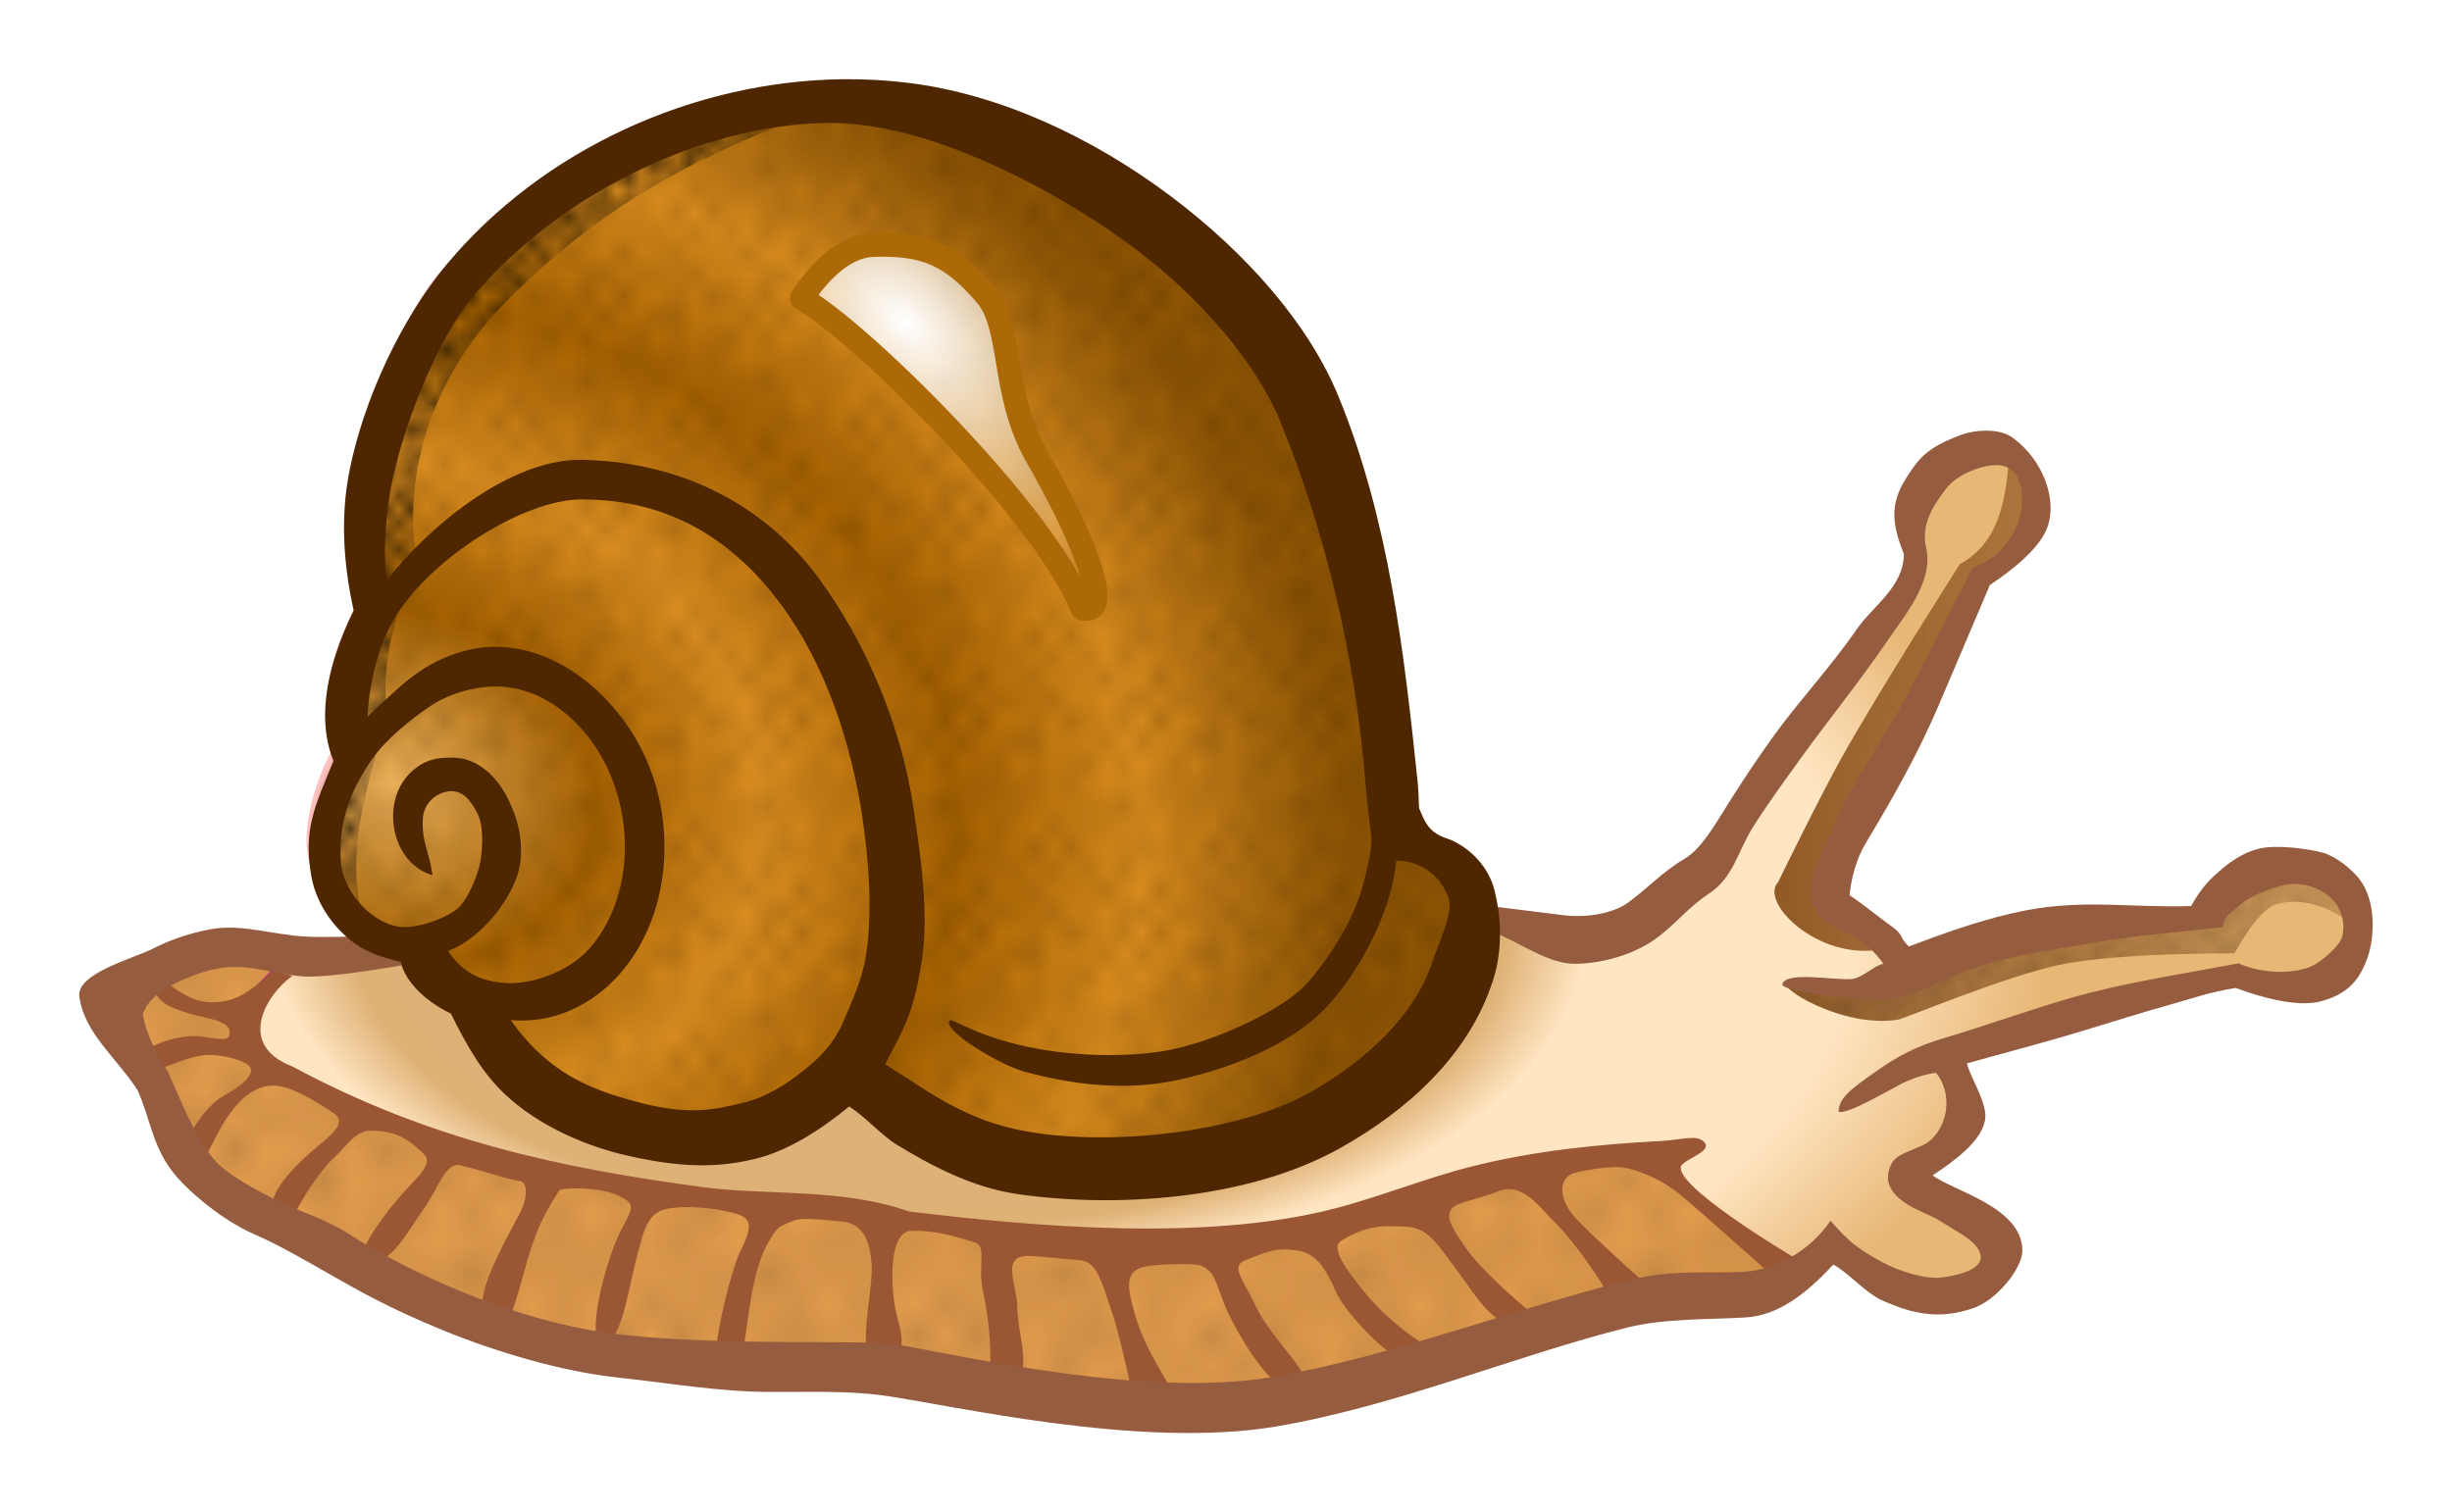 <?xml version="1.0" encoding="UTF-8" standalone="no"?>
<!-- Created with Inkscape (http://www.inkscape.org/) -->
<svg xmlns:dc="http://purl.org/dc/elements/1.1/" xmlns:cc="http://creativecommons.org/ns#" xmlns:rdf="http://www.w3.org/1999/02/22-rdf-syntax-ns#" xmlns:svg="http://www.w3.org/2000/svg" xmlns="http://www.w3.org/2000/svg" xmlns:xlink="http://www.w3.org/1999/xlink" xmlns:sodipodi="http://sodipodi.sourceforge.net/DTD/sodipodi-0.dtd" xmlns:inkscape="http://www.inkscape.org/namespaces/inkscape" width="30.95mm" height="19.093mm" viewBox="0 0 109.664 67.651" id="svg2" version="1.1" inkscape:version="0.91 r13725" sodipodi:docname="Schnecke.svg">
<title id="title4136">snail - coloured</title>
<defs id="defs4">
<linearGradient inkscape:collect="always" id="linearGradient8024">
<stop style="stop-color:#915924;stop-opacity:1;" offset="0" id="stop8026"/>
<stop style="stop-color:#915924;stop-opacity:0.302" offset="1" id="stop8028"/>
</linearGradient>
<linearGradient inkscape:collect="always" id="linearGradient7326">
<stop style="stop-color:#d8b381;stop-opacity:1" offset="0" id="stop7328"/>
<stop id="stop7334" offset="0.514" style="stop-color:#deb175;stop-opacity:1"/>
<stop style="stop-color:#ffe5c2;stop-opacity:1;" offset="0.589" id="stop7336"/>
<stop id="stop7338" offset="0.644" style="stop-color:#ffe5c2;stop-opacity:1;"/>
<stop style="stop-color:#ffe5c2;stop-opacity:1;" offset="0.709" id="stop7340"/>
<stop id="stop7342" offset="0.823" style="stop-color:#ffe5c2;stop-opacity:1;"/>
<stop style="stop-color:#e7b776;stop-opacity:1" offset="1" id="stop7330"/>
</linearGradient>
<linearGradient inkscape:collect="always" id="linearGradient7318">
<stop style="stop-color:#ffffff;stop-opacity:1;" offset="0" id="stop7320"/>
<stop style="stop-color:#ffffff;stop-opacity:0;" offset="1" id="stop7322"/>
</linearGradient>
<linearGradient inkscape:collect="always" id="linearGradient7302">
<stop style="stop-color:#ecb05a;stop-opacity:1" offset="0" id="stop7304"/>
<stop id="stop7310" offset="0.214" style="stop-color:#a76200;stop-opacity:1;"/>
<stop style="stop-color:#dc8e20;stop-opacity:1" offset="0.388" id="stop7312"/>
<stop id="stop7314" offset="0.592" style="stop-color:#a76200;stop-opacity:1;"/>
<stop style="stop-color:#da8c1d;stop-opacity:1" offset="0.785" id="stop7316"/>
<stop style="stop-color:#8e5503;stop-opacity:1" offset="1" id="stop7306"/>
</linearGradient>
<pattern inkscape:collect="always" xlink:href="#Polkadots-large" id="pattern6435" patternTransform="matrix(0.562,0,0,0.525,5.657,947.523)"/>
<pattern inkscape:collect="always" xlink:href="#Polkadots-large" id="pattern6249" patternTransform="matrix(0.542,0,0,0.595,0,946)"/>
<pattern inkscape:stockid="Polka dots, large" id="Polkadots-large" patternTransform="translate(0,0) scale(10,10)" height="10" width="10" patternUnits="userSpaceOnUse" inkscape:collect="always">
<circle id="circle5843" r="0.45" cy="0.810" cx="2.567" style="fill:black;stroke:none"/>
<circle id="circle5845" r="0.45" cy="2.33" cx="3.048" style="fill:black;stroke:none"/>
<circle id="circle5847" r="0.45" cy="2.415" cx="4.418" style="fill:black;stroke:none"/>
<circle id="circle5849" r="0.45" cy="3.029" cx="1.844" style="fill:black;stroke:none"/>
<circle id="circle5851" r="0.45" cy="1.363" cx="6.08" style="fill:black;stroke:none"/>
<circle id="circle5853" r="0.45" cy="4.413" cx="5.819" style="fill:black;stroke:none"/>
<circle id="circle5855" r="0.45" cy="4.048" cx="4.305" style="fill:black;stroke:none"/>
<circle id="circle5857" r="0.45" cy="3.045" cx="5.541" style="fill:black;stroke:none"/>
<circle id="circle5859" r="0.45" cy="5.527" cx="4.785" style="fill:black;stroke:none"/>
<circle id="circle5861" r="0.45" cy="5.184" cx="2.667" style="fill:black;stroke:none"/>
<circle id="circle5863" r="0.45" cy="1.448" cx="7.965" style="fill:black;stroke:none"/>
<circle id="circle5865" r="0.45" cy="5.049" cx="7.047" style="fill:black;stroke:none"/>
<circle id="circle5867" r="0.45" cy="0.895" cx="4.340" style="fill:black;stroke:none"/>
<circle id="circle5869" r="0.45" cy="0.340" cx="7.125" style="fill:black;stroke:none"/>
<circle id="circle5871" r="0.45" cy="1.049" cx="9.553" style="fill:black;stroke:none"/>
<circle id="circle5873" r="0.45" cy="2.689" cx="7.006" style="fill:black;stroke:none"/>
<circle id="circle5875" r="0.45" cy="2.689" cx="8.909" style="fill:black;stroke:none"/>
<circle id="circle5877" r="0.45" cy="4.407" cx="9.315" style="fill:black;stroke:none"/>
<circle id="circle5879" r="0.45" cy="3.870" cx="7.820" style="fill:black;stroke:none"/>
<circle id="circle5881" r="0.45" cy="5.948" cx="8.270" style="fill:black;stroke:none"/>
<circle id="circle5883" r="0.45" cy="7.428" cx="7.973" style="fill:black;stroke:none"/>
<circle id="circle5885" r="0.45" cy="8.072" cx="9.342" style="fill:black;stroke:none"/>
<circle id="circle5887" r="0.45" cy="9.315" cx="8.206" style="fill:black;stroke:none"/>
<circle id="circle5889" r="0.45" cy="9.475" cx="9.682" style="fill:black;stroke:none"/>
<circle id="circle5891" r="0.45" cy="6.186" cx="9.688" style="fill:black;stroke:none"/>
<circle id="circle5893" r="0.45" cy="6.296" cx="3.379" style="fill:black;stroke:none"/>
<circle id="circle5895" r="0.45" cy="8.204" cx="2.871" style="fill:black;stroke:none"/>
<circle id="circle5897" r="0.45" cy="8.719" cx="4.59" style="fill:black;stroke:none"/>
<circle id="circle5899" r="0.45" cy="9.671" cx="3.181" style="fill:black;stroke:none"/>
<circle id="circle5901" r="0.45" cy="7.315" cx="5.734" style="fill:black;stroke:none"/>
<circle id="circle5903" r="0.45" cy="6.513" cx="6.707" style="fill:black;stroke:none"/>
<circle id="circle5905" r="0.45" cy="9.670" cx="5.730" style="fill:black;stroke:none"/>
<circle id="circle5907" r="0.45" cy="8.373" cx="6.535" style="fill:black;stroke:none"/>
<circle id="circle5909" r="0.45" cy="7.154" cx="4.37" style="fill:black;stroke:none"/>
<circle id="circle5911" r="0.45" cy="7.25" cx="0.622" style="fill:black;stroke:none"/>
<circle id="circle5913" r="0.45" cy="5.679" cx="0.831" style="fill:black;stroke:none"/>
<circle id="circle5915" r="0.45" cy="8.519" cx="1.257" style="fill:black;stroke:none"/>
<circle id="circle5917" r="0.45" cy="6.877" cx="1.989" style="fill:black;stroke:none"/>
<circle id="circle5919" r="0.45" cy="3.181" cx="0.374" style="fill:black;stroke:none"/>
<circle id="circle5921" r="0.45" cy="1.664" cx="1.166" style="fill:black;stroke:none"/>
<circle id="circle5923" r="0.45" cy="0.093" cx="1.151" style="fill:black;stroke:none"/>
<circle id="circle5925" r="0.45" cy="10.093" cx="1.151" style="fill:black;stroke:none"/>
<circle id="circle5927" r="0.45" cy="4.451" cx="1.302" style="fill:black;stroke:none"/>
<circle id="circle5929" r="0.45" cy="3.763" cx="3.047" style="fill:black;stroke:none"/>
</pattern>
<pattern inkscape:collect="always" xlink:href="#Polkadots-large-1" id="pattern6155-8" patternTransform="matrix(0.8,0,0,0.95,5.375,947.75)"/>
<pattern inkscape:stockid="Polka dots, large" id="Polkadots-large-1" patternTransform="translate(0,0) scale(10,10)" height="10" width="10" patternUnits="userSpaceOnUse" inkscape:collect="always">
<circle id="circle5843-2" r="0.45" cy="0.810" cx="2.567" style="fill:black;stroke:none"/>
<circle id="circle5845-8" r="0.45" cy="2.33" cx="3.048" style="fill:black;stroke:none"/>
<circle id="circle5847-4" r="0.45" cy="2.415" cx="4.418" style="fill:black;stroke:none"/>
<circle id="circle5849-7" r="0.45" cy="3.029" cx="1.844" style="fill:black;stroke:none"/>
<circle id="circle5851-0" r="0.45" cy="1.363" cx="6.08" style="fill:black;stroke:none"/>
<circle id="circle5853-7" r="0.45" cy="4.413" cx="5.819" style="fill:black;stroke:none"/>
<circle id="circle5855-2" r="0.45" cy="4.048" cx="4.305" style="fill:black;stroke:none"/>
<circle id="circle5857-2" r="0.45" cy="3.045" cx="5.541" style="fill:black;stroke:none"/>
<circle id="circle5859-0" r="0.45" cy="5.527" cx="4.785" style="fill:black;stroke:none"/>
<circle id="circle5861-1" r="0.45" cy="5.184" cx="2.667" style="fill:black;stroke:none"/>
<circle id="circle5863-9" r="0.45" cy="1.448" cx="7.965" style="fill:black;stroke:none"/>
<circle id="circle5865-2" r="0.45" cy="5.049" cx="7.047" style="fill:black;stroke:none"/>
<circle id="circle5867-8" r="0.45" cy="0.895" cx="4.340" style="fill:black;stroke:none"/>
<circle id="circle5869-9" r="0.45" cy="0.340" cx="7.125" style="fill:black;stroke:none"/>
<circle id="circle5871-3" r="0.45" cy="1.049" cx="9.553" style="fill:black;stroke:none"/>
<circle id="circle5873-7" r="0.45" cy="2.689" cx="7.006" style="fill:black;stroke:none"/>
<circle id="circle5875-3" r="0.45" cy="2.689" cx="8.909" style="fill:black;stroke:none"/>
<circle id="circle5877-7" r="0.45" cy="4.407" cx="9.315" style="fill:black;stroke:none"/>
<circle id="circle5879-6" r="0.45" cy="3.870" cx="7.820" style="fill:black;stroke:none"/>
<circle id="circle5881-5" r="0.45" cy="5.948" cx="8.270" style="fill:black;stroke:none"/>
<circle id="circle5883-1" r="0.45" cy="7.428" cx="7.973" style="fill:black;stroke:none"/>
<circle id="circle5885-3" r="0.45" cy="8.072" cx="9.342" style="fill:black;stroke:none"/>
<circle id="circle5887-1" r="0.45" cy="9.315" cx="8.206" style="fill:black;stroke:none"/>
<circle id="circle5889-8" r="0.45" cy="9.475" cx="9.682" style="fill:black;stroke:none"/>
<circle id="circle5891-2" r="0.45" cy="6.186" cx="9.688" style="fill:black;stroke:none"/>
<circle id="circle5893-9" r="0.45" cy="6.296" cx="3.379" style="fill:black;stroke:none"/>
<circle id="circle5895-3" r="0.45" cy="8.204" cx="2.871" style="fill:black;stroke:none"/>
<circle id="circle5897-6" r="0.45" cy="8.719" cx="4.59" style="fill:black;stroke:none"/>
<circle id="circle5899-8" r="0.45" cy="9.671" cx="3.181" style="fill:black;stroke:none"/>
<circle id="circle5901-3" r="0.45" cy="7.315" cx="5.734" style="fill:black;stroke:none"/>
<circle id="circle5903-7" r="0.45" cy="6.513" cx="6.707" style="fill:black;stroke:none"/>
<circle id="circle5905-0" r="0.45" cy="9.670" cx="5.730" style="fill:black;stroke:none"/>
<circle id="circle5907-2" r="0.45" cy="8.373" cx="6.535" style="fill:black;stroke:none"/>
<circle id="circle5909-2" r="0.45" cy="7.154" cx="4.37" style="fill:black;stroke:none"/>
<circle id="circle5911-9" r="0.45" cy="7.25" cx="0.622" style="fill:black;stroke:none"/>
<circle id="circle5913-4" r="0.45" cy="5.679" cx="0.831" style="fill:black;stroke:none"/>
<circle id="circle5915-1" r="0.45" cy="8.519" cx="1.257" style="fill:black;stroke:none"/>
<circle id="circle5917-3" r="0.45" cy="6.877" cx="1.989" style="fill:black;stroke:none"/>
<circle id="circle5919-8" r="0.45" cy="3.181" cx="0.374" style="fill:black;stroke:none"/>
<circle id="circle5921-1" r="0.45" cy="1.664" cx="1.166" style="fill:black;stroke:none"/>
<circle id="circle5923-6" r="0.45" cy="0.093" cx="1.151" style="fill:black;stroke:none"/>
<circle id="circle5925-9" r="0.45" cy="10.093" cx="1.151" style="fill:black;stroke:none"/>
<circle id="circle5927-4" r="0.45" cy="4.451" cx="1.302" style="fill:black;stroke:none"/>
<circle id="circle5929-4" r="0.45" cy="3.763" cx="3.047" style="fill:black;stroke:none"/>
</pattern>
<radialGradient inkscape:collect="always" xlink:href="#linearGradient7302" id="radialGradient7308" cx="15.726" cy="997" fx="15.726" fy="997" r="25.818" gradientTransform="matrix(1.594,0.491,-0.415,1.349,405.002,-355.995)" gradientUnits="userSpaceOnUse"/>
<radialGradient inkscape:collect="always" xlink:href="#linearGradient7318" id="radialGradient7324" cx="38.937" cy="977.022" fx="38.937" fy="977.022" r="7.106" gradientTransform="matrix(1.457,1.442,-0.859,0.868,821.699,71.754)" gradientUnits="userSpaceOnUse"/>
<radialGradient inkscape:collect="always" xlink:href="#linearGradient7326" id="radialGradient7332" cx="40.173" cy="1002.679" fx="40.173" fy="1002.679" r="50.208" gradientTransform="matrix(1,0.009,-0.005,0.524,4.991,477.13)" gradientUnits="userSpaceOnUse"/>
<pattern inkscape:collect="always" xlink:href="#Polkadots-large-4" id="pattern6157-9" patternTransform="matrix(1.325,0,0,1.375,0.625,946.375)"/>
<pattern inkscape:stockid="Polka dots, large" id="Polkadots-large-4" patternTransform="translate(0,0) scale(10,10)" height="10" width="10" patternUnits="userSpaceOnUse" inkscape:collect="always">
<circle id="circle5843-3" r="0.45" cy="0.810" cx="2.567" style="fill:black;stroke:none"/>
<circle id="circle5845-6" r="0.45" cy="2.33" cx="3.048" style="fill:black;stroke:none"/>
<circle id="circle5847-0" r="0.45" cy="2.415" cx="4.418" style="fill:black;stroke:none"/>
<circle id="circle5849-8" r="0.45" cy="3.029" cx="1.844" style="fill:black;stroke:none"/>
<circle id="circle5851-8" r="0.45" cy="1.363" cx="6.08" style="fill:black;stroke:none"/>
<circle id="circle5853-3" r="0.45" cy="4.413" cx="5.819" style="fill:black;stroke:none"/>
<circle id="circle5855-9" r="0.45" cy="4.048" cx="4.305" style="fill:black;stroke:none"/>
<circle id="circle5857-8" r="0.45" cy="3.045" cx="5.541" style="fill:black;stroke:none"/>
<circle id="circle5859-7" r="0.45" cy="5.527" cx="4.785" style="fill:black;stroke:none"/>
<circle id="circle5861-9" r="0.45" cy="5.184" cx="2.667" style="fill:black;stroke:none"/>
<circle id="circle5863-3" r="0.45" cy="1.448" cx="7.965" style="fill:black;stroke:none"/>
<circle id="circle5865-3" r="0.45" cy="5.049" cx="7.047" style="fill:black;stroke:none"/>
<circle id="circle5867-9" r="0.45" cy="0.895" cx="4.340" style="fill:black;stroke:none"/>
<circle id="circle5869-7" r="0.45" cy="0.340" cx="7.125" style="fill:black;stroke:none"/>
<circle id="circle5871-1" r="0.45" cy="1.049" cx="9.553" style="fill:black;stroke:none"/>
<circle id="circle5873-1" r="0.45" cy="2.689" cx="7.006" style="fill:black;stroke:none"/>
<circle id="circle5875-1" r="0.45" cy="2.689" cx="8.909" style="fill:black;stroke:none"/>
<circle id="circle5877-5" r="0.45" cy="4.407" cx="9.315" style="fill:black;stroke:none"/>
<circle id="circle5879-1" r="0.45" cy="3.870" cx="7.820" style="fill:black;stroke:none"/>
<circle id="circle5881-56" r="0.45" cy="5.948" cx="8.270" style="fill:black;stroke:none"/>
<circle id="circle5883-6" r="0.45" cy="7.428" cx="7.973" style="fill:black;stroke:none"/>
<circle id="circle5885-5" r="0.45" cy="8.072" cx="9.342" style="fill:black;stroke:none"/>
<circle id="circle5887-0" r="0.45" cy="9.315" cx="8.206" style="fill:black;stroke:none"/>
<circle id="circle5889-3" r="0.45" cy="9.475" cx="9.682" style="fill:black;stroke:none"/>
<circle id="circle5891-4" r="0.45" cy="6.186" cx="9.688" style="fill:black;stroke:none"/>
<circle id="circle5893-4" r="0.45" cy="6.296" cx="3.379" style="fill:black;stroke:none"/>
<circle id="circle5895-7" r="0.45" cy="8.204" cx="2.871" style="fill:black;stroke:none"/>
<circle id="circle5897-5" r="0.45" cy="8.719" cx="4.59" style="fill:black;stroke:none"/>
<circle id="circle5899-3" r="0.45" cy="9.671" cx="3.181" style="fill:black;stroke:none"/>
<circle id="circle5901-38" r="0.45" cy="7.315" cx="5.734" style="fill:black;stroke:none"/>
<circle id="circle5903-1" r="0.45" cy="6.513" cx="6.707" style="fill:black;stroke:none"/>
<circle id="circle5905-3" r="0.45" cy="9.670" cx="5.730" style="fill:black;stroke:none"/>
<circle id="circle5907-7" r="0.45" cy="8.373" cx="6.535" style="fill:black;stroke:none"/>
<circle id="circle5909-1" r="0.45" cy="7.154" cx="4.37" style="fill:black;stroke:none"/>
<circle id="circle5911-6" r="0.45" cy="7.25" cx="0.622" style="fill:black;stroke:none"/>
<circle id="circle5913-6" r="0.45" cy="5.679" cx="0.831" style="fill:black;stroke:none"/>
<circle id="circle5915-9" r="0.45" cy="8.519" cx="1.257" style="fill:black;stroke:none"/>
<circle id="circle5917-5" r="0.45" cy="6.877" cx="1.989" style="fill:black;stroke:none"/>
<circle id="circle5919-7" r="0.45" cy="3.181" cx="0.374" style="fill:black;stroke:none"/>
<circle id="circle5921-5" r="0.45" cy="1.664" cx="1.166" style="fill:black;stroke:none"/>
<circle id="circle5923-9" r="0.45" cy="0.093" cx="1.151" style="fill:black;stroke:none"/>
<circle id="circle5925-8" r="0.45" cy="10.093" cx="1.151" style="fill:black;stroke:none"/>
<circle id="circle5927-2" r="0.45" cy="4.451" cx="1.302" style="fill:black;stroke:none"/>
<circle id="circle5929-2" r="0.45" cy="3.763" cx="3.047" style="fill:black;stroke:none"/>
</pattern>
<pattern inkscape:stockid="Polka dots, large" id="Polkadots-large-7" patternTransform="translate(0,0) scale(10,10)" height="10" width="10" patternUnits="userSpaceOnUse" inkscape:collect="always">
<circle id="circle5843-32" r="0.45" cy="0.810" cx="2.567" style="fill:black;stroke:none"/>
<circle id="circle5845-5" r="0.45" cy="2.33" cx="3.048" style="fill:black;stroke:none"/>
<circle id="circle5847-9" r="0.45" cy="2.415" cx="4.418" style="fill:black;stroke:none"/>
<circle id="circle5849-75" r="0.45" cy="3.029" cx="1.844" style="fill:black;stroke:none"/>
<circle id="circle5851-4" r="0.45" cy="1.363" cx="6.08" style="fill:black;stroke:none"/>
<circle id="circle5853-1" r="0.45" cy="4.413" cx="5.819" style="fill:black;stroke:none"/>
<circle id="circle5855-1" r="0.45" cy="4.048" cx="4.305" style="fill:black;stroke:none"/>
<circle id="circle5857-4" r="0.45" cy="3.045" cx="5.541" style="fill:black;stroke:none"/>
<circle id="circle5859-6" r="0.45" cy="5.527" cx="4.785" style="fill:black;stroke:none"/>
<circle id="circle5861-6" r="0.45" cy="5.184" cx="2.667" style="fill:black;stroke:none"/>
<circle id="circle5863-7" r="0.45" cy="1.448" cx="7.965" style="fill:black;stroke:none"/>
<circle id="circle5865-5" r="0.45" cy="5.049" cx="7.047" style="fill:black;stroke:none"/>
<circle id="circle5867-81" r="0.45" cy="0.895" cx="4.340" style="fill:black;stroke:none"/>
<circle id="circle5869-4" r="0.45" cy="0.340" cx="7.125" style="fill:black;stroke:none"/>
<circle id="circle5871-19" r="0.45" cy="1.049" cx="9.553" style="fill:black;stroke:none"/>
<circle id="circle5873-2" r="0.45" cy="2.689" cx="7.006" style="fill:black;stroke:none"/>
<circle id="circle5875-35" r="0.45" cy="2.689" cx="8.909" style="fill:black;stroke:none"/>
<circle id="circle5877-0" r="0.45" cy="4.407" cx="9.315" style="fill:black;stroke:none"/>
<circle id="circle5879-8" r="0.45" cy="3.870" cx="7.820" style="fill:black;stroke:none"/>
<circle id="circle5881-6" r="0.45" cy="5.948" cx="8.270" style="fill:black;stroke:none"/>
<circle id="circle5883-0" r="0.45" cy="7.428" cx="7.973" style="fill:black;stroke:none"/>
<circle id="circle5885-2" r="0.45" cy="8.072" cx="9.342" style="fill:black;stroke:none"/>
<circle id="circle5887-8" r="0.45" cy="9.315" cx="8.206" style="fill:black;stroke:none"/>
<circle id="circle5889-0" r="0.45" cy="9.475" cx="9.682" style="fill:black;stroke:none"/>
<circle id="circle5891-7" r="0.45" cy="6.186" cx="9.688" style="fill:black;stroke:none"/>
<circle id="circle5893-5" r="0.45" cy="6.296" cx="3.379" style="fill:black;stroke:none"/>
<circle id="circle5895-39" r="0.45" cy="8.204" cx="2.871" style="fill:black;stroke:none"/>
<circle id="circle5897-2" r="0.45" cy="8.719" cx="4.59" style="fill:black;stroke:none"/>
<circle id="circle5899-5" r="0.45" cy="9.671" cx="3.181" style="fill:black;stroke:none"/>
<circle id="circle5901-6" r="0.45" cy="7.315" cx="5.734" style="fill:black;stroke:none"/>
<circle id="circle5903-8" r="0.45" cy="6.513" cx="6.707" style="fill:black;stroke:none"/>
<circle id="circle5905-9" r="0.45" cy="9.670" cx="5.730" style="fill:black;stroke:none"/>
<circle id="circle5907-9" r="0.45" cy="8.373" cx="6.535" style="fill:black;stroke:none"/>
<circle id="circle5909-9" r="0.45" cy="7.154" cx="4.37" style="fill:black;stroke:none"/>
<circle id="circle5911-3" r="0.45" cy="7.25" cx="0.622" style="fill:black;stroke:none"/>
<circle id="circle5913-8" r="0.45" cy="5.679" cx="0.831" style="fill:black;stroke:none"/>
<circle id="circle5915-8" r="0.45" cy="8.519" cx="1.257" style="fill:black;stroke:none"/>
<circle id="circle5917-35" r="0.45" cy="6.877" cx="1.989" style="fill:black;stroke:none"/>
<circle id="circle5919-6" r="0.45" cy="3.181" cx="0.374" style="fill:black;stroke:none"/>
<circle id="circle5921-6" r="0.45" cy="1.664" cx="1.166" style="fill:black;stroke:none"/>
<circle id="circle5923-99" r="0.45" cy="0.093" cx="1.151" style="fill:black;stroke:none"/>
<circle id="circle5925-5" r="0.45" cy="10.093" cx="1.151" style="fill:black;stroke:none"/>
<circle id="circle5927-1" r="0.45" cy="4.451" cx="1.302" style="fill:black;stroke:none"/>
<circle id="circle5929-22" r="0.45" cy="3.763" cx="3.047" style="fill:black;stroke:none"/>
</pattern>
<pattern inkscape:collect="always" xlink:href="#Polkadots-large-7" id="pattern7551" patternTransform="matrix(0.562,0,0,0.525,5.657,947.523)"/>
<pattern inkscape:collect="always" xlink:href="#Polkadots-large-7" id="pattern7643" patternTransform="matrix(0.562,0,0,0.525,5.657,947.523)"/>
<linearGradient inkscape:collect="always" xlink:href="#linearGradient8024" id="linearGradient8030" x1="78.063" y1="994.564" x2="104.226" y2="994.564" gradientUnits="userSpaceOnUse"/>
<linearGradient inkscape:collect="always" xlink:href="#linearGradient8024" id="linearGradient8032" gradientUnits="userSpaceOnUse" x1="78.063" y1="994.564" x2="104.226" y2="994.564"/>
<linearGradient inkscape:collect="always" xlink:href="#linearGradient8024" id="linearGradient8034" gradientUnits="userSpaceOnUse" x1="78.063" y1="994.564" x2="104.226" y2="994.564"/>
</defs>
<sodipodi:namedview id="base" pagecolor="#ffffff" bordercolor="#666666" borderopacity="1.0" inkscape:pageopacity="0.0" inkscape:pageshadow="2" inkscape:zoom="5.6568542" inkscape:cx="37.455692" inkscape:cy="46.139487" inkscape:document-units="mm" inkscape:current-layer="layer1" showgrid="false" inkscape:window-width="1450" inkscape:window-height="946" inkscape:window-x="394" inkscape:window-y="136" inkscape:window-maximized="0" inkscape:snap-global="false" fit-margin-top="1" fit-margin-right="1" fit-margin-bottom="1" fit-margin-left="1"/>
<g inkscape:label="Ebene 1" inkscape:groupmode="layer" id="layer1" transform="translate(1.299,-961.585)" style="display:inline">
<path style="display:inline;fill:#ffffff;fill-opacity:1;fill-rule:evenodd;stroke:#ff6600;stroke-width:0.354;stroke-linecap:butt;stroke-linejoin:miter;stroke-miterlimit:4;stroke-dasharray:none;stroke-opacity:1" d="m 36.606,966.032 c -6.431,0.111 -13.466,3.119 -17.451,7.904 -3.526,4.234 -4.412,13.624 -3.521,14.514 -1.477,2.756 -1.775,5 -0.973,6.32 -1.064,1.83 -1.518,3.831 -1.287,5.07 0.293,1.572 2.081,3.882 3.527,3.834 -0.632,0.056 -3.661,0.321 -4.756,0.344 -1.29,0.027 -2.907,-0.355 -4.164,-0.064 -1.565,0.361 -3.14,1.07 -3.666,2.588 -0.36,1.038 0.685,2.09 1.137,3.092 0.657,1.459 1.242,3.082 2.277,4.227 1.335,1.476 5.488,2.971 5.488,2.971 2.722,1.796 8.01,4.7 13.143,5.254 4.84,0.523 10.999,0.401 12.236,0.615 3.086,0.536 11.096,2.518 16.984,1.514 5.278,-0.9 11.083,-3.03 16.162,-4.293 3.601,-0.896 6.553,0.247 8.965,-3.025 1.361,1.387 3.095,2.915 5.051,2.518 0.963,-0.179 1.933,-0.77 2.262,-1.305 0.62,-1.009 0.167,-1.7 -0.688,-2.16 -1.031,-0.379 -2.371,-1.38 -3.213,-2.012 1.323,-0.972 1.488,-1.05 2.416,-2.793 0.241,-0.965 -0.525,-1.682 -0.84,-2.455 4.436,-1.476 8.112,-2.946 13.135,-3.727 1.056,0.478 2.826,0.693 3.652,0.312 1.258,-0.58 2.384,-2.207 1.514,-3.783 -0.432,-0.783 -1.798,-1.871 -3.277,-1.506 -1.773,0.438 -2.976,1.402 -3.277,2.332 -4.462,0.119 -8.988,1.072 -13.449,2.334 -0.959,-1.547 -1.633,-2.065 -2.779,-2.648 -0.906,-0.645 -0.911,-1.324 -0.316,-2.469 l 6.625,-12.625 c 0.8,-0.25 1.577,-0.889 2.209,-2.148 0.191,-0.989 -0.052,-2.29 -1.199,-3.279 -0.906,-0.581 -2.374,-0.184 -3.342,0.883 -0.883,1.073 -1.22,2.585 -0.758,3.658 0.438,1.678 -3.63,5.587 -5.742,8.529 -1.382,1.925 -2.849,4.365 -4.23,5.869 -0.32,0.348 -1.306,1.381 -2.465,2.143 -1.065,0.7 -2.895,0.696 -3.658,0.697 l -3.632,-1.196 c -0.16,-0.124 -0.225,-0.515 -0.307,-0.841 -0.402,-1.603 -2.098,-1.204 -2.777,-2.313 -0.824,-1.345 -0.58,-1.683 -0.697,-2.803 -0.595,-5.665 -1.272,-11.475 -3.426,-16.748 -2.345,-5.741 -10.454,-12.27 -18.182,-13.195 -0.883,-0.106 -1.79,-0.149 -2.709,-0.133 z" id="path4186-6-6-2" inkscape:connector-curvature="0" sodipodi:nodetypes="ssccscccccccccscccscccccccscccccccccscsccccssss"/>
<path style="display:inline;fill:url(#radialGradient7332);fill-opacity:1;fill-rule:evenodd;stroke:#00ffff;stroke-width:0.354;stroke-linecap:butt;stroke-linejoin:miter;stroke-miterlimit:4;stroke-dasharray:none;stroke-opacity:1" d="m 17.209,1003.921 c 0,0 -3.955,0.354 -5.166,0.38 -1.29,0.027 -2.907,-0.356 -4.164,-0.066 -1.565,0.361 -3.14,1.07 -3.666,2.588 -0.36,1.038 0.685,2.092 1.136,3.094 0.657,1.459 1.243,3.081 2.278,4.225 1.335,1.476 5.488,2.972 5.488,2.972 2.722,1.796 8.011,4.699 13.144,5.254 4.84,0.523 10.999,0.399 12.236,0.614 3.086,0.536 11.096,2.519 16.984,1.514 5.278,-0.9 11.082,-3.03 16.161,-4.294 3.601,-0.896 6.554,0.248 8.966,-3.025 1.361,1.387 3.095,2.916 5.05,2.518 0.963,-0.179 1.933,-0.771 2.262,-1.306 0.62,-1.009 0.166,-1.699 -0.688,-2.159 -1.031,-0.379 -2.37,-1.381 -3.212,-2.013 1.323,-0.972 1.489,-1.05 2.417,-2.793 0.241,-0.965 -0.527,-1.683 -0.841,-2.455 4.436,-1.476 8.112,-2.946 13.135,-3.726 1.056,0.478 2.828,0.695 3.654,0.314 1.258,-0.58 2.384,-2.208 1.514,-3.784 -0.432,-0.783 -1.799,-1.872 -3.278,-1.506 -1.773,0.438 -2.977,1.402 -3.278,2.332 -4.462,0.119 -8.987,1.072 -13.448,2.335 -0.959,-1.547 -1.634,-2.066 -2.78,-2.649 -0.906,-0.645 -0.91,-1.324 -0.316,-2.469 l 6.624,-12.624 c 0.8,-0.25 1.577,-0.888 2.209,-2.148 0.191,-0.989 -0.051,-2.291 -1.198,-3.28 -0.906,-0.581 -2.374,-0.183 -3.342,0.884 -0.883,1.073 -1.22,2.584 -0.758,3.657 0.438,1.678 -3.63,5.586 -5.742,8.528 -1.382,1.925 -2.851,4.365 -4.232,5.87 -0.32,0.348 -1.305,1.382 -2.464,2.144 -1.065,0.7 -2.894,0.695 -3.657,0.697 l -3.474,-1.071 c -1.115,4.622 -3.372,8.846 -11.086,11.159 -6.552,1.16 -12.168,-0.388 -17.222,-3.555 -5.27,2.502 -10.57,4.403 -16.331,-3.074 -1.353,-0.721 -2.391,-1.693 -2.913,-3.079 z" id="path4186-6-6" inkscape:connector-curvature="0" sodipodi:nodetypes="cssssssssssccscccccssscccccccccsssccccccc"/>
<g id="g6251-3" style="display:inline;fill:url(#linearGradient8030);fill-opacity:1;stroke:none;stroke-opacity:1">
<path sodipodi:nodetypes="ccscscscscc" inkscape:connector-curvature="0" id="path4628-2" d="m 78.666,1005.516 c -0.699,0.108 2.402,2.105 4.95,1.679 0.354,-0.088 4.668,-1.889 7.115,-2.431 2.575,-0.57 7.911,-0.53 7.911,-0.53 0,0 1.013,-1.97 1.9,-2.21 1.246,-0.337 2.593,0.24 3.536,1.061 0.729,-1.293 -1.345,-3.087 -3.403,-2.873 -1.289,0.134 -3.138,2.298 -3.138,2.298 0,0 -6.312,0.368 -9.369,1.105 -2.017,0.486 -5.392,2.077 -5.834,2.166 -0.442,0.088 -3.668,-0.265 -3.668,-0.265 z" style="fill:url(#linearGradient8032);fill-opacity:1;fill-rule:evenodd;stroke:none;stroke-width:0.354;stroke-linecap:butt;stroke-linejoin:miter;stroke-miterlimit:4;stroke-dasharray:none;stroke-opacity:1"/>
<path sodipodi:nodetypes="cccsccscc" inkscape:connector-curvature="0" id="path4630-8" d="m 82.82,1004.058 c -0.952,-1.349 -1.282,-1.458 -2.431,-2.74 l 7.159,-14.23 c 0,0 1.8,-1.071 2.077,-1.989 0.293,-0.968 -0.044,-2.873 -1.061,-3.226 -0.135,2.033 -0.429,3.974 -2.21,4.95 0,0 -3.605,5.654 -5.242,8.577 -1.034,1.847 -2.89,5.653 -2.89,5.653 -0.844,0.894 1.784,3.51 4.596,3.005 z" style="fill:url(#linearGradient8034);fill-opacity:1;fill-rule:evenodd;stroke:none;stroke-width:0.354;stroke-linecap:butt;stroke-linejoin:miter;stroke-miterlimit:4;stroke-dasharray:none;stroke-opacity:1"/>
</g>
<g id="g6251" style="opacity:0.238;fill:url(#pattern6435);fill-opacity:1;stroke:none;stroke-opacity:1">
<path sodipodi:nodetypes="ccscscscscc" inkscape:connector-curvature="0" id="path4628" d="m 78.666,1005.516 c -0.699,0.108 2.402,2.105 4.95,1.679 0.354,-0.088 4.668,-1.889 7.115,-2.431 2.575,-0.57 7.911,-0.53 7.911,-0.53 0,0 1.013,-1.97 1.9,-2.21 1.246,-0.337 2.593,0.24 3.536,1.061 0.729,-1.293 -1.345,-3.087 -3.403,-2.873 -1.289,0.134 -3.138,2.298 -3.138,2.298 0,0 -6.312,0.368 -9.369,1.105 -2.017,0.486 -5.392,2.077 -5.834,2.166 -0.442,0.088 -3.668,-0.265 -3.668,-0.265 z" style="fill:url(#pattern6435);fill-opacity:1;fill-rule:evenodd;stroke:none;stroke-width:0.354;stroke-linecap:butt;stroke-linejoin:miter;stroke-miterlimit:4;stroke-dasharray:none;stroke-opacity:1"/>
<path sodipodi:nodetypes="cccsccscc" inkscape:connector-curvature="0" id="path4630" d="m 82.82,1004.058 c -0.952,-1.349 -1.282,-1.458 -2.431,-2.74 l 7.159,-14.23 c 0,0 1.8,-1.071 2.077,-1.989 0.293,-0.968 -0.044,-2.873 -1.061,-3.226 -0.135,2.033 -0.429,3.974 -2.21,4.95 0,0 -3.605,5.654 -5.242,8.577 -1.034,1.847 -2.89,5.653 -2.89,5.653 -0.844,0.894 1.784,3.51 4.596,3.005 z" style="fill:url(#pattern6435);fill-opacity:1;fill-rule:evenodd;stroke:none;stroke-width:0.354;stroke-linecap:butt;stroke-linejoin:miter;stroke-miterlimit:4;stroke-dasharray:none;stroke-opacity:1"/>
</g>
<path style="fill:url(#radialGradient7308);fill-opacity:1;fill-rule:evenodd;stroke:#ff0000;stroke-width:0.354;stroke-linecap:butt;stroke-linejoin:miter;stroke-miterlimit:4;stroke-dasharray:none;stroke-opacity:1" d="m 36.562,1009.503 c 0.758,0.19 4.512,3.368 7.829,3.851 4.129,0.602 9.937,0.151 13.574,-1.894 2.682,-1.508 5.212,-3.745 6.161,-6.672 0.364,-1.124 0.26,-2.426 0.045,-3.283 -0.402,-1.603 -2.099,-1.204 -2.778,-2.313 -0.824,-1.345 -0.58,-1.683 -0.697,-2.802 -0.595,-5.665 -1.271,-11.476 -3.425,-16.749 -2.345,-5.741 -10.455,-12.27 -18.183,-13.195 -7.067,-0.846 -15.605,2.303 -20.159,7.772 -3.526,4.234 -4.413,13.625 -3.523,14.515 -1.477,2.756 -1.775,4.999 -0.972,6.32 -1.064,1.83 -1.519,3.831 -1.288,5.071 0.32,1.713 2.415,4.309 3.908,3.768 0.084,1.01 0.509,2.033 2.361,2.475 2.005,3.315 5.032,5.609 7.728,5.928 4.752,0.564 6.413,-0.023 9.42,-2.791 z" id="path4169-2-2" inkscape:connector-curvature="0" sodipodi:nodetypes="csssssssssccsccscc"/>
<path style="display:inline;fill:#e29c4d;fill-opacity:1;fill-rule:evenodd;stroke:#ff00ff;stroke-width:0.354;stroke-linecap:butt;stroke-linejoin:miter;stroke-miterlimit:4;stroke-dasharray:none;stroke-opacity:1" d="m 71.411,1020.121 c -5.079,1.263 -10.883,3.394 -16.161,4.294 -5.888,1.004 -13.898,-0.979 -16.984,-1.514 -1.237,-0.215 -7.397,-0.091 -12.236,-0.614 -5.132,-0.554 -10.422,-3.458 -13.144,-5.254 0,0 -4.153,-1.497 -5.488,-2.972 -1.035,-1.144 -1.621,-2.766 -2.278,-4.225 -0.451,-1.002 -1.496,-2.055 -1.136,-3.094 0.526,-1.518 2.101,-2.227 3.666,-2.588 1.257,-0.29 2.874,0.093 4.164,0.066 l -2.304,2.408 c -0.223,1.28 0.554,1.729 0.972,2.475 2.711,1.405 5.421,2.571 8.132,3.624 3.379,0.823 6.72,1.761 10.209,2.254 3.215,0.329 6.636,0.039 9.634,1.016 l 10.872,1.37 c 3.035,0.649 6.069,-0.587 9.104,-1.105 3.324,-1.115 6.647,-2.227 9.855,-2.652 0.904,-0.455 2.102,-0.665 3.712,-0.53 2.296,2.047 5.96,4.454 6.619,5.609 -2.952,1.148 -3.607,0.535 -7.208,1.431 z" id="path4186-6-6-8" inkscape:connector-curvature="0" sodipodi:nodetypes="ssssssssscccccccccccs"/>
<path style="display:inline;opacity:0.247;fill:url(#pattern6155-8);fill-opacity:1;fill-rule:evenodd;stroke:#ff0000;stroke-width:0.354;stroke-linecap:butt;stroke-linejoin:miter;stroke-miterlimit:4;stroke-dasharray:none;stroke-opacity:1" d="m 36.062,1009.253 c 0.758,0.19 4.512,3.368 7.829,3.851 4.129,0.602 9.937,0.151 13.574,-1.894 2.682,-1.508 5.212,-3.745 6.161,-6.672 0.364,-1.124 0.26,-2.426 0.045,-3.283 -0.402,-1.603 -2.099,-1.204 -2.778,-2.313 -0.824,-1.345 -0.58,-1.683 -0.697,-2.802 -0.595,-5.665 -1.271,-11.476 -3.425,-16.749 -2.345,-5.741 -10.455,-12.27 -18.183,-13.195 -7.067,-0.846 -15.605,2.303 -20.159,7.772 -3.526,4.234 -4.413,13.625 -3.523,14.515 -1.477,2.756 -1.775,4.999 -0.972,6.32 -1.064,1.83 -1.519,3.831 -1.288,5.071 0.32,1.713 2.415,4.309 3.908,3.768 0.084,1.01 0.509,2.033 2.361,2.475 2.005,3.315 5.032,5.609 7.728,5.928 4.752,0.564 6.413,-0.023 9.42,-2.791 z" id="path4169-2-2-8" inkscape:connector-curvature="0" sodipodi:nodetypes="csssssssssccsccscc"/>
<path style="fill:url(#pattern6249);fill-opacity:1;fill-rule:evenodd;stroke:none;stroke-width:0.354;stroke-linecap:butt;stroke-linejoin:miter;stroke-miterlimit:4;stroke-dasharray:none;stroke-opacity:1" d="m 35.444,966.449 c -5.082,1.974 -9.361,3.885 -14.054,8.574 -3.045,3.042 -4.737,7.248 -4.066,11.667 -0.897,2.239 -1.595,4.478 -1.326,6.718 -0.705,3.14 -2.029,6.164 -0.972,9.634 -2.022,-1.334 -2.25,-3.999 -0.619,-8.043 -0.79,-2.188 -0.085,-4.293 1.237,-6.364 -1.281,-4.793 0.222,-9.851 3.889,-15.114 5.379,-5.746 10.647,-6.523 15.91,-7.071 z" id="path4632" inkscape:connector-curvature="0" sodipodi:nodetypes="csccccccc"/>
<path style="display:inline;opacity:0.222;fill:url(#pattern6157-9);fill-opacity:1;fill-rule:evenodd;stroke:#ff00ff;stroke-width:0.354;stroke-linecap:butt;stroke-linejoin:miter;stroke-miterlimit:4;stroke-dasharray:none;stroke-opacity:1" d="m 71.411,1020.121 c -5.079,1.263 -10.883,3.394 -16.161,4.294 -5.888,1.004 -13.898,-0.979 -16.984,-1.514 -1.237,-0.215 -7.397,-0.091 -12.236,-0.614 -5.132,-0.554 -10.422,-3.458 -13.144,-5.254 0,0 -4.153,-1.497 -5.488,-2.972 -1.035,-1.144 -1.621,-2.766 -2.278,-4.225 -0.451,-1.002 -1.496,-2.055 -1.136,-3.094 0.526,-1.518 2.101,-2.227 3.666,-2.588 1.257,-0.29 2.874,0.093 4.164,0.066 l -2.304,2.408 c -0.223,1.28 0.554,1.729 0.972,2.475 2.711,1.405 5.421,2.571 8.132,3.624 3.379,0.823 6.72,1.761 10.209,2.254 3.215,0.329 6.636,0.039 9.634,1.016 l 10.872,1.37 c 3.035,0.649 6.069,-0.587 9.104,-1.105 3.324,-1.115 6.647,-2.227 9.855,-2.652 0.904,-0.455 2.102,-0.665 3.712,-0.53 2.296,2.047 5.96,4.454 6.619,5.609 -2.952,1.148 -3.607,0.535 -7.208,1.431 z" id="path4186-6-6-8-0" inkscape:connector-curvature="0" sodipodi:nodetypes="ssssssssscccccccccccs"/>
<path style="fill:url(#radialGradient7324);fill-opacity:1;fill-rule:evenodd;stroke:#ab6a07;stroke-width:1.063;stroke-linecap:butt;stroke-linejoin:round;stroke-miterlimit:4;stroke-dasharray:none;stroke-opacity:1" d="m 34.56,974.934 c 2.585,1.45 10.815,9.537 12.551,13.877 1.537,0.334 -0.161,-3.545 -2.035,-6.805 -1.625,-2.827 -1.03,-5.788 -2.296,-7.249 -1.536,-1.773 -2.694,-2.295 -5.038,-2.21 -1.325,0.048 -2.469,1.269 -3.182,2.386 z" id="path4626" inkscape:connector-curvature="0" sodipodi:nodetypes="ccsssc"/>
<path style="color:#000000;font-style:normal;font-variant:normal;font-weight:normal;font-stretch:normal;font-size:medium;line-height:normal;font-family:sans-serif;text-indent:0;text-align:start;text-decoration:none;text-decoration-line:none;text-decoration-style:solid;text-decoration-color:#000000;letter-spacing:normal;word-spacing:normal;text-transform:none;direction:ltr;block-progression:tb;writing-mode:lr-tb;baseline-shift:baseline;text-anchor:start;white-space:normal;clip-rule:nonzero;display:inline;overflow:visible;visibility:visible;opacity:1;isolation:auto;mix-blend-mode:normal;color-interpolation:sRGB;color-interpolation-filters:linearRGB;solid-color:#000000;solid-opacity:1;fill:#9b5634;fill-opacity:1;fill-rule:evenodd;stroke:none;stroke-width:1.063;stroke-linecap:butt;stroke-linejoin:miter;stroke-miterlimit:4;stroke-dasharray:none;stroke-dashoffset:0;stroke-opacity:1;color-rendering:auto;image-rendering:auto;shape-rendering:auto;text-rendering:auto;enable-background:accumulate" d="m 10.838,1005.01 c -0.703,0.781 -1.399,1.234 -2.116,1.367 -0.877,0.163 -1.568,-0.059 -2.563,-0.837 -0.197,0.21 -0.503,0.295 -0.505,0.449 0.18,0.422 0.616,0.682 1.573,0.954 0.629,0.178 1.742,0.299 1.747,0.802 0.004,0.427 -0.324,0.353 -1.254,0.209 -0.646,-0.1 -1.756,0.164 -2.255,0.484 0.205,0.391 0.324,0.717 0.454,0.923 0.599,-0.172 1.357,-0.579 2.144,-0.584 0.725,0 1.655,0.281 1.819,0.539 0.163,0.256 -0.104,0.701 -1.193,1.299 -0.426,0.234 -0.955,0.807 -1.319,1.42 0.011,0.441 0.259,0.782 0.615,1.13 0.359,-0.676 0.582,-1.189 0.975,-1.737 0.504,-0.705 1.082,-1.211 1.851,-1.277 0.757,-0.065 1.903,0.617 2.825,1.24 0.576,0.39 -0.031,0.901 -0.775,1.517 -0.714,0.592 -1.93,1.75 -1.969,2.522 0.337,0.197 0.737,0.324 1.025,0.397 0.301,-0.645 1.203,-1.992 1.671,-2.403 0.55,-0.482 0.995,-1.271 1.691,-1.258 0.99,0.019 1.547,0.228 2.388,1.056 0.439,0.432 -0.349,1.061 -0.985,1.785 -0.821,0.933 -1.368,1.749 -1.682,2.387 0.249,0.226 0.707,0.295 0.896,0.477 0.714,-0.497 0.995,-1.132 1.762,-2.216 0.652,-0.922 0.969,-2.095 1.626,-1.941 1.059,0.248 2.08,0.63 2.662,0.704 0.323,0.041 0.413,0.663 -0.021,1.493 -0.432,0.826 -1.656,2.948 -1.653,3.983 0.251,0.255 0.668,0.525 1.293,0.448 0.46,-1.172 0.688,-2.63 1.309,-4.011 0.302,-0.672 0.57,-1.055 0.844,-1.493 0.073,-0.117 1.887,-0.206 2.771,0.3 0.505,0.289 0.602,0.371 0.07,1.325 -0.565,1.013 -1.353,3.626 -1.196,4.882 0.24,0.11 0.31,0.142 0.725,0.184 0.628,-1.139 0.695,-2.217 1.125,-3.832 0.209,-0.785 0.378,-1.66 1.03,-1.943 0.591,-0.257 1.988,-0.206 3.038,0.04 0.845,0.198 1.236,0.351 0.59,1.634 -0.456,0.905 -1.071,3.467 -1.143,4.581 0.135,0.312 0.623,0.239 1.178,0.199 0.265,-1.389 0.371,-3.791 1.212,-5.138 0.372,-0.595 0.347,-0.589 1.031,-0.863 0.463,-0.186 1.198,-0.051 2.177,0.02 0.842,0.061 1.291,0.665 1.363,1.996 0.045,0.834 -0.4,2.843 -0.225,3.702 0.368,0.083 0.992,0.152 1.483,0.095 0.251,-0.6 -0.152,-1.373 -0.26,-2.225 -0.213,-1.696 0.007,-3.14 0.777,-3.147 0.624,-0.01 1.23,0.01 2.81,0.507 0.593,0.187 0.148,0.987 0.379,2.12 0.327,1.609 0.362,2.595 0.34,3.724 0.336,0.122 0.897,0.273 1.375,0.222 0.289,-1.141 -0.14,-1.852 -0.17,-3.226 -0.021,-0.952 -0.757,-2.254 0.507,-2.225 0.5,0.011 1.489,0.135 2.261,0.184 0.801,0.051 0.995,0.955 1.435,2.244 0.529,1.551 0.817,3.512 0.958,3.507 1.182,0.246 0.955,0.019 1.625,-0.076 0.131,0 -1.053,-1.577 -1.512,-3.202 -0.367,-1.3 -0.534,-2.062 0.623,-2.213 0.624,-0.082 2.092,-0.119 2.324,-0.01 0.607,0.294 0.61,0.622 1.017,1.668 0.342,0.878 1.495,2.983 2.432,3.619 0.406,0 0.597,-0.163 1.186,-0.238 -0.307,-0.846 -1.599,-1.947 -2.248,-3.353 -0.467,-1.012 -1.101,-1.661 -0.426,-1.929 1.059,-0.421 1.408,-0.586 2.33,-0.444 0.822,0.126 1.224,0.681 1.755,1.877 0.31,0.697 1.498,2.042 2.397,2.687 0.507,0.056 0.917,0.049 1.541,-0.364 -0.889,-0.528 -1.983,-1.455 -2.752,-2.43 -0.605,-0.767 -1.517,-1.879 -0.955,-2.216 1.206,-0.722 1.816,-0.651 2.85,-0.623 1.079,0.029 1.51,0.914 2.26,1.878 0.551,0.706 1.446,2.246 2.225,2.392 0.365,0.069 0.919,-0.087 1.093,-0.473 -0.616,-0.494 -2.254,-1.931 -2.91,-2.906 -0.598,-0.888 -1.103,-1.572 -0.241,-1.918 0.197,-0.079 1.387,-0.394 1.677,-0.529 1.115,-0.517 1.931,0.721 2.577,1.353 1.115,1.091 2.298,3.047 2.298,3.047 l 1.634,-0.412 c 0,0 -2.145,-1.917 -2.94,-2.755 -0.834,-0.878 -0.872,-1.895 -0.052,-2.095 0.635,-0.154 1.285,-0.226 1.756,-0.247 0.743,-0.033 2.1,0.518 3.035,1.32 1.13,0.969 3.826,3.377 3.826,3.377 l 1.346,-0.536 c 0,0 -6.024,-3.546 -5.174,-4.295 0.379,-0.334 1.326,-0.605 0.955,-0.994 -0.324,-0.34 -1.062,-0.083 -1.847,-0.042 -2.907,0.152 -5.689,0.437 -8.467,1.125 -2.092,0.518 -4.195,1.386 -6.272,1.917 -5.699,1.458 -13.24,0.81 -18.968,0.116 -2.978,-1.058 -6.362,-0.711 -9.199,-1.087 -6.304,-0.841 -12.246,-2.091 -18.378,-5.401 -2.511,-0.95 -1.205,-3.203 0.002,-4.058 -0.316,-0.083 -0.653,-0.157 -0.943,-0.227 z" id="path4188" inkscape:connector-curvature="0" sodipodi:nodetypes="csccsssccsssccssssccssssccssssccssssccssssccssssccssssccssssccssssccssssccssssccssssccssssccsssssccccc"/>
<path style="color:#000000;font-style:normal;font-variant:normal;font-weight:normal;font-stretch:normal;font-size:medium;line-height:normal;font-family:sans-serif;text-indent:0;text-align:start;text-decoration:none;text-decoration-line:none;text-decoration-style:solid;text-decoration-color:#000000;letter-spacing:normal;word-spacing:normal;text-transform:none;direction:ltr;block-progression:tb;writing-mode:lr-tb;baseline-shift:baseline;text-anchor:start;white-space:normal;clip-rule:nonzero;display:inline;overflow:visible;visibility:visible;opacity:1;isolation:auto;mix-blend-mode:normal;color-interpolation:sRGB;color-interpolation-filters:linearRGB;solid-color:#000000;solid-opacity:1;fill:#965c3f;fill-opacity:1;fill-rule:evenodd;stroke:none;stroke-width:1.417;stroke-linecap:butt;stroke-linejoin:miter;stroke-miterlimit:4;stroke-dasharray:none;stroke-dashoffset:0;stroke-opacity:1;color-rendering:auto;image-rendering:auto;shape-rendering:auto;text-rendering:auto;enable-background:accumulate" d="m 86.42,34.973 c -1.582,0.578 -1.918,1.1 -2.422,1.867 -0.821,1.249 -0.661,2.159 -0.146,3.475 -0.022,1.464 -1.363,2.294 -2.096,3.336 -1.125,1.646 -2.65,3.291 -3.725,4.787 -0.743,1.035 -1.361,1.963 -2.006,2.988 -0.645,1.025 -1.229,2.066 -1.99,2.518 -0.989,0.586 -1.648,1.319 -2.514,1.953 -0.735,0.538 -2.011,0.677 -2.82,0.576 l -3.381,-0.422 -0.426,0.971 c 1.273,0.308 2.599,1.411 3.893,1.592 0.714,0.1 2.482,-0.102 3.826,-1 0.917,-0.613 1.574,-1.503 2.477,-2.084 1.146,-0.737 1.308,-1.891 2.01,-3.006 0.702,-1.115 1.539,-2.245 2.178,-3.135 1.038,-1.446 2.571,-3.352 3.742,-5.064 0.585,-0.856 1.159,-1.585 1.512,-2.342 0.352,-0.757 0.476,-1.358 0.285,-2.09 -0.168,-1.042 0.44,-1.874 0.92,-2.508 0.564,-0.745 2.027,-1.239 2.656,-0.992 0.973,0.382 0.808,1.904 0.527,2.598 -0.379,0.939 -1.075,1.613 -1.982,1.914 l -2.811,5.458 c -1.069,2.076 -2.603,4.14 -3.517,6.35 -0.374,0.905 -0.963,1.88 -0.907,2.811 0.073,1.218 0.974,1.334 1.817,1.857 0.515,0.32 0.995,0.637 1.415,1.26 -0.378,0.05 -0.923,0.615 -1.385,0.674 -0.721,0.092 -3.028,-0.386 -3.142,0.259 0.201,0.385 3.75,0.682 4.467,0.663 1.042,-0.028 1.992,-0.506 3.135,-1.024 1.965,-0.89 4.33,-1.164 6.419,-1.532 2.057,-0.361 3.697,-0.442 5.668,-0.684 0.084,-0.552 0.472,-0.694 0.766,-0.975 0.29,-0.277 0.989,-0.635 1.818,-0.865 0.91,-0.252 1.807,0.065 2.326,0.594 0.61,0.622 0.578,1.521 0.354,1.881 -0.224,0.359 -0.914,1.023 -1.508,1.203 -1.027,0.311 -2.232,0.141 -3.037,-0.215 -2.748,0.515 -5.067,0.861 -7.392,1.515 -1.687,0.475 -3.862,1.255 -5.87,1.855 -1.152,0.344 -1.96,0.779 -2.808,1.365 -1.36,0.941 -1.79,1.296 -1.817,1.897 0.358,0.157 2.213,-0.935 2.715,-1.196 0.559,-0.29 1.081,-0.463 1.64,-0.543 0.406,0.474 0.526,1.135 0.449,1.68 -0.102,0.724 -0.537,1.333 -1.029,1.557 -0.954,0.434 -1.354,0.451 -1.535,1.184 -0.174,0.703 0.399,1.199 0.879,1.49 0.498,0.302 1.056,0.477 1.51,0.771 0.594,0.384 1.194,0.679 1.492,1.038 0.434,0.523 0.446,1.147 -1.441,1.432 -0.77,0.116 -1.982,-0.277 -2.713,-0.674 -1.131,-0.614 -1.553,-0.965 -2.324,-1.861 -0.961,1.417 -2.518,2.196 -3.873,2.285 -1.41,0.093 -3.138,-0.125 -5.086,0.359 -5.145,1.28 -10.811,3.463 -15.984,4.346 -5.635,0.961 -13.645,-0.902 -16.807,-1.451 -0.435,-0.076 -1.03,-0.084 -1.865,-0.094 -0.835,-0.01 -1.872,-0.01 -3.018,-0.016 -2.292,-0.012 -5.025,-0.068 -7.398,-0.324 -2.434,-0.263 -4.951,-1.015 -7.188,-1.927 C 17.361,72.496 15.591,71.556 14.299,70.721 13.36,70.114 12.201,69.742 11.377,69.361 10.203,68.819 8.862,68.043 8.359,67.488 7.458,66.492 6.874,64.942 6.201,63.447 5.68,62.591 5.22,61.769 5.09,60.879 c 0.182,-0.524 0.645,-0.952 1.318,-1.301 0.673,-0.349 1.503,-0.664 2.273,-0.766 1.277,-0.168 2.545,0.361 3.707,0.396 1.35,0.041 4.504,-0.543 4.504,-0.543 l -0.516,-1.309 c 0,0 -3.01,0.133 -4.08,0.061 -1.389,-0.094 -2.701,-0.522 -3.934,-0.361 -0.822,0.107 -1.939,0.447 -2.795,0.891 -0.856,0.444 -3.464,1.115 -3.318,2.156 0.23,1.648 1.639,2.709 2.598,4.178 0.641,1.423 0.666,2.68 1.836,3.973 0.833,0.92 2.217,1.986 3.471,2.52 0.903,0.384 2.268,1.164 3.09,1.635 1.491,0.855 2.877,1.644 5.248,2.615 2.292,0.939 5.247,1.844 7.834,2.123 2.467,0.266 4.484,0.632 6.791,0.645 1.615,0.009 3.444,-0.063 5.025,0.15 3.027,0.409 11.52,2.438 17.662,1.391 5.383,-0.918 10.7,-3.183 15.713,-4.43 1.653,-0.411 3.67,-0.345 5.271,-0.445 1.418,-0.089 2.666,-1.022 3.904,-2.363 0.622,0.31 1.42,1.251 2.174,1.594 1.518,0.689 2.659,0.827 4.049,0.369 1.09,-0.359 2.228,-1.79 2.234,-2.577 0.015,-1.957 -3.11,-2.686 -4.012,-3.377 0.894,-0.596 2.175,-1.495 2.344,-2.473 0.128,-0.743 -0.644,-1.868 -0.811,-2.537 1.368,-0.392 3.564,-0.95 5.597,-1.583 1.03,-0.32 2.34,-0.721 3.531,-1.057 1.112,-0.314 1.715,-0.547 2.901,-0.735 1.091,0.416 2.745,0.866 3.746,0.611 1.257,-0.32 1.791,-0.963 2.148,-1.988 0.301,-0.862 0.407,-2.484 -0.369,-3.494 -0.341,-0.443 -1.071,-1.035 -1.672,-1.191 -0.601,-0.156 -2.03,-0.369 -2.838,-0.166 -0.987,0.248 -1.732,0.977 -2.096,1.316 -0.346,0.323 -0.716,0.867 -0.92,1.248 -2.592,0.089 -4.746,-0.311 -7.357,0.187 -1.734,0.331 -3.526,0.96 -5.268,1.622 -0.445,-0.442 -0.227,-0.458 -0.641,-0.805 -0.841,-0.612 -1.439,-1.11 -2.008,-1.49 0.056,-0.666 0.279,-1.594 0.709,-2.308 1.208,-2.004 2.359,-4.036 3.271,-6.179 l 2.293,-5.388 c 1.079,-0.723 2.287,-1.692 2.599,-2.658 0.385,-1.19 -0.195,-2.912 -1.576,-3.932 -0.598,-0.442 -1.69,-0.355 -2.305,-0.131 z" transform="translate(0,946.063)" id="path4186" inkscape:connector-curvature="0" sodipodi:nodetypes="ssccsssssccssssssscssscsssscscssscssssscssscscsssssssscsssssssssssccsssccsssscsssssssssscssscscsscsssssscscccsscsss"/>
<g id="g4179" transform="translate(-0.442,-1.01)" style="fill:#4e2600;fill-opacity:1">
<path style="color:#000000;font-style:normal;font-variant:normal;font-weight:normal;font-stretch:normal;font-size:medium;line-height:normal;font-family:sans-serif;text-indent:0;text-align:start;text-decoration:none;text-decoration-line:none;text-decoration-style:solid;text-decoration-color:#000000;letter-spacing:normal;word-spacing:normal;text-transform:none;direction:ltr;block-progression:tb;writing-mode:lr-tb;baseline-shift:baseline;text-anchor:start;white-space:normal;clip-rule:nonzero;display:inline;overflow:visible;visibility:visible;opacity:1;isolation:auto;mix-blend-mode:normal;color-interpolation:sRGB;color-interpolation-filters:linearRGB;solid-color:#000000;solid-opacity:1;fill:#4e2600;fill-opacity:1;fill-rule:evenodd;stroke:none;stroke-width:2.835;stroke-linecap:butt;stroke-linejoin:miter;stroke-miterlimit:4;stroke-dasharray:none;stroke-dashoffset:0;stroke-opacity:1;color-rendering:auto;image-rendering:auto;shape-rendering:auto;text-rendering:auto;enable-background:accumulate" d="m 36.389,19.066 c -6.697,0.08 -13.436,3.152 -17.717,8.293 -2.049,2.46 -3.702,6.038 -4.336,9.199 -0.432,2.151 -0.257,4.293 0.183,6.277 -0.31,0.634 -0.57,1.26 -0.772,1.872 -0.594,1.791 -0.699,3.46 -0.132,4.858 -0.829,2.024 -1.36,3.046 -0.989,5.158 0.266,1.514 1.368,2.708 2.285,3.222 0.564,0.316 1.179,0.482 1.713,0.611 0.224,0.961 1.208,1.816 2.243,2.31 0.709,1.426 1.388,2.64 2.422,3.612 1.54,1.448 3.677,2.334 5.459,2.74 2.429,0.553 4.071,0.558 5.784,0.132 1.407,-0.35 2.872,-1.278 4.149,-2.33 0.709,0.457 1.481,1.314 2.094,1.689 1.508,0.925 3.383,1.932 5.404,2.227 4.417,0.643 10.351,0.257 14.473,-2.061 2.872,-1.615 5.703,-4.042 6.814,-7.471 0.488,-1.505 0.343,-2.984 0.072,-4.064 -0.322,-1.285 -1.423,-2.074 -2.104,-2.301 -0.809,-0.27 -0.981,-0.675 -1.262,-1.355 -0.028,-0.196 -0.005,-0.588 -0.076,-1.264 -0.596,-5.676 -1.269,-11.622 -3.521,-17.137 -1.317,-3.226 -4.086,-6.412 -7.535,-9 C 47.591,21.697 43.446,19.721 39.25,19.219 38.302,19.105 37.345,19.055 36.389,19.066 Z m -0.712,1.956 c 4.614,-0.079 10.427,3.124 13.663,5.53 3.134,2.33 5.584,5.29 6.611,7.805 2.055,5.032 3.348,10.474 3.814,16.14 0.08,0.971 0.169,1.554 0.266,2.454 0.057,0.529 -0.262,1.914 -0.564,2.774 -0.527,1.501 -1.624,3.022 -2.296,3.769 -1.12,1.247 -4.039,2.527 -5.91,2.947 -1.712,0.385 -4.376,0.394 -6.666,-0.102 -2.29,-0.495 -3.25,-1.254 -3.427,-1.166 -0.34,0.445 2.249,1.987 3.317,2.28 2.362,0.648 4.708,0.875 6.988,0.363 2.173,-0.488 5.013,-1.522 6.663,-3.36 1.055,-1.175 1.944,-2.697 2.517,-4.277 0.269,-0.742 0.433,-1.55 0.497,-2.159 0.897,5.1e-5 1.932,0.505 2.346,1.701 0.214,0.618 -0.484,2.067 -0.725,2.809 -0.786,2.426 -3.016,4.474 -5.508,5.875 -3.153,1.773 -8.855,2.416 -12.676,1.727 -2.653,-0.479 -4.202,-1.668 -6.285,-2.995 0.119,-0.322 0.513,-0.954 0.842,-1.694 0.39,-0.877 0.593,-1.765 0.771,-2.854 0.355,-2.177 -0.041,-4.803 -0.375,-7.021 -0.515,-3.42 -2.022,-7.219 -4.28,-10.256 -2.258,-3.037 -5.871,-5.113 -10.491,-5.22 -3.255,-0.076 -6.94,3.031 -8.747,5.368 -0.241,-1.196 -0.027,-3.195 0.207,-4.336 0.59,-2.884 2.128,-6.535 3.606,-8.309 3.689,-4.43 9.999,-7.694 15.841,-7.794 z M 24.729,37.863 c 4.079,-0.001 6.878,1.978 8.889,4.684 2.011,2.706 3.158,6.256 3.641,9.463 0.285,1.892 0.494,4.272 0.158,6.339 -0.168,1.034 -0.668,2.092 -0.956,2.778 -0.471,1.121 -1.109,1.724 -1.857,2.315 -0.812,0.643 -1.687,1.164 -2.532,1.378 -1.497,0.379 -2.622,0.61 -4.945,-0.02 -1.979,-0.536 -3.895,-1.244 -5.582,-3.643 1.87,0.168 3.6,-0.644 4.82,-2.004 1.228,-1.368 1.982,-3.284 2.049,-5.418 0.076,-2.419 -0.709,-4.595 -2.012,-6.238 -1.241,-1.565 -2.935,-2.747 -4.836,-2.995 -1.742,-0.227 -3.366,0.439 -4.591,1.417 -0.466,0.372 -1.505,1.333 -1.837,1.666 0.038,-0.987 0.324,-2.865 1.157,-4.316 1.541,-2.682 5.772,-5.407 8.434,-5.407 z m -3.486,8.383 c 1.585,0.142 3.06,1.148 4.067,2.654 0.869,1.299 1.39,2.971 1.333,4.782 -0.055,1.746 -0.681,3.268 -1.598,4.289 -0.917,1.021 -2.58,1.64 -3.867,1.516 -1.259,-0.121 -1.929,-0.659 -2.434,-1.428 1.54,-0.558 3.027,-2.516 3.223,-3.922 0.133,-0.952 -0.09,-1.986 -0.553,-2.896 -0.463,-0.91 -1.269,-1.799 -2.445,-1.828 -0.811,-0.02 -1.4,0.15 -1.955,0.719 -0.462,0.473 -0.681,1.08 -0.723,1.668 -0.083,1.177 0.471,2.482 1.754,2.883 -0.118,-0.975 -0.508,-1.523 -0.43,-2.581 0.041,-0.553 0.489,-1.101 1.167,-1.18 0.605,-0.07 0.976,0.408 1.273,0.992 0.297,0.584 0.216,1.523 0.154,1.998 -0.101,0.774 -0.627,1.923 -1.061,2.271 -0.61,0.49 -1.929,0.905 -2.605,0.796 -1.42,-0.229 -2.511,-1.761 -2.592,-2.84 -0.131,-1.741 0.371,-3.175 1.359,-4.612 0.628,-0.914 1.736,-1.803 2.585,-2.384 0.93,-0.636 2.26,-0.993 3.347,-0.895 z" transform="translate(0.442,947.073)" id="path4169" inkscape:connector-curvature="0" sodipodi:nodetypes="ssscscssccssscscsssscsssssssssssssscsssscsssscssssscssssssssssscssssscssssscccssssscssssssssss"/>
</g>
</g>
</svg>
